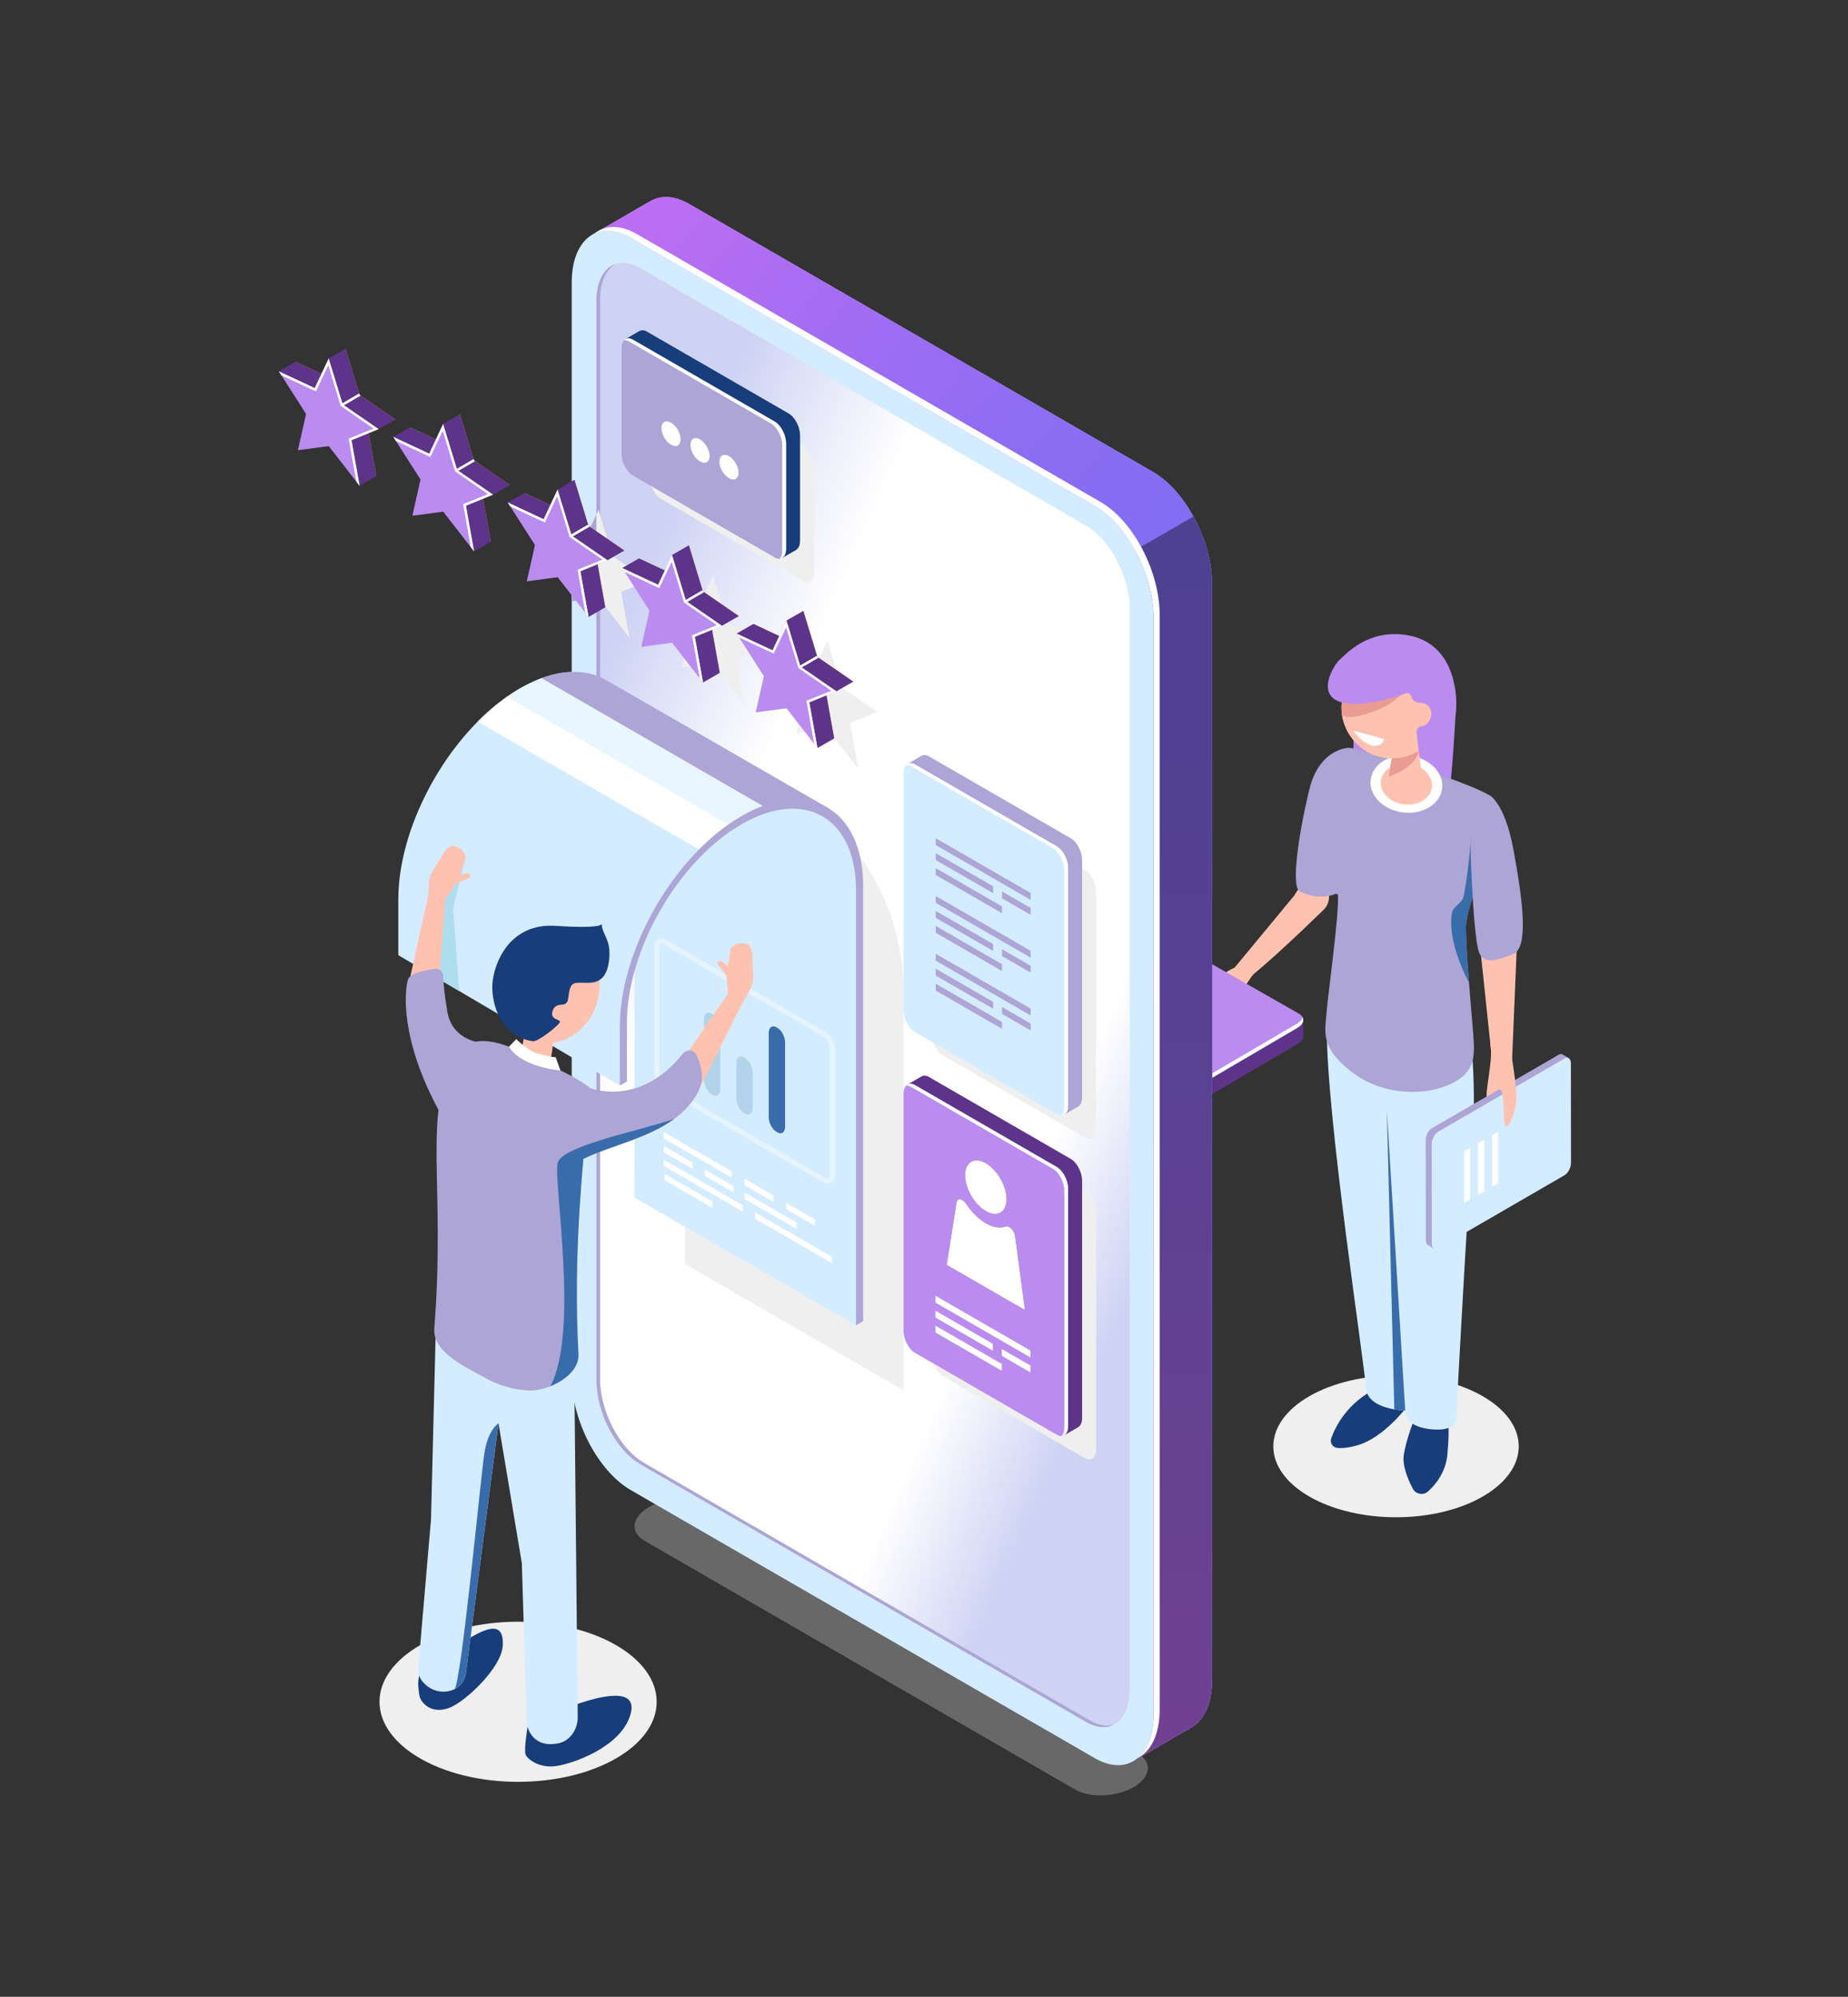 <svg xmlns="http://www.w3.org/2000/svg" width="338" height="365" viewBox="0 0 338 365" fill="none"><rect x="0" y="0" width="338" height="365" fill="#333333" stroke="none"/><path d="M239.463 273.552C248.227 278.612 262.439 278.612 271.205 273.552C279.969 268.491 279.97 260.286 271.205 255.226C262.441 250.165 248.229 250.165 239.464 255.226C230.698 260.286 230.697 268.491 239.463 273.552Z" fill="#EFEFEF"></path><path d="M266.348 128.39C266.348 128.39 265.847 138.718 265.061 145.659C264.275 152.6 247.558 140.327 247.558 140.327V132.424L266.348 128.39Z" fill="#BB8CEF"></path><path d="M257.445 256.892C257.193 257.52 252.863 262.793 248.531 264.111C246.647 264.685 245.381 264.76 244.552 264.66C243.719 264.562 243.205 263.703 243.485 262.912C244.23 260.815 246.367 256.444 251.795 253.753C259.139 250.113 257.445 256.892 257.445 256.892Z" fill="#173D7A"></path><path d="M258.888 258.918C258.888 258.918 257.256 262.747 256.754 265.948C256.447 267.901 257.519 270.437 258.402 272.12C258.95 273.163 260.337 273.397 261.21 272.606C262.626 271.322 264.428 269.09 264.726 265.886C265.228 260.488 264.726 259.545 264.726 259.545L258.888 258.918Z" fill="#173D7A"></path><path d="M269.322 193.669C269.322 193.669 269.887 200.478 269.322 208.011C268.757 215.544 266.734 250.771 266.358 259.246C266.358 259.246 266.547 261.812 261.58 261.247C256.613 260.682 257.013 257.833 257.013 257.833C257.013 257.833 250.038 257.74 249.818 253.628C249.598 249.516 242.674 204.53 242.674 188.355L269.322 193.669Z" fill="#D4ECFF"></path><path d="M240.094 158.459L236.676 163.753L224.929 177.942C224.929 177.942 225.333 179.259 226.795 179.604C227.937 179.873 237.818 170.447 242.085 166.31C243.219 165.212 243.407 163.462 242.535 162.146L240.094 158.459Z" fill="#FFC2B0"></path><path d="M246.761 136.732C246.761 136.732 241.332 136.592 239.442 144.437C237.553 152.283 236.075 162.107 237.718 162.923C242.653 165.374 245.775 162.506 245.775 162.506L246.761 136.732Z" fill="#ADA5D5"></path><path d="M245.136 137.066C246.062 136.679 247.102 136.628 248.066 136.905C252.692 138.233 270.082 143.337 272.948 145.786C276.259 148.616 267.983 164.521 268.101 169.736C268.22 174.95 268.808 181.098 269.269 186.767C269.729 192.436 270.353 195.544 265.716 197.954C261.079 200.364 253.163 200.475 247.237 195.959C241.311 191.444 242.386 188.355 242.632 185.076C242.878 181.798 244.896 167.62 244.722 163.595C244.722 163.595 242.634 162.057 241.087 159.419C239.54 156.781 242.272 151.932 243.406 148.779C244.541 145.627 242.767 142.022 243.117 139.45C243.299 138.127 244.145 137.479 245.136 137.066Z" fill="#ADA5D5"></path><path d="M250.695 142.487C250.328 145.352 252.956 148.048 256.564 148.511C260.173 148.974 263.396 147.026 263.763 144.161C264.129 141.297 261.502 138.6 257.893 138.138C254.285 137.676 251.062 139.623 250.695 142.487Z" fill="white"></path><path d="M252.559 142.726C252.296 144.774 254.175 146.702 256.754 147.032C259.333 147.362 261.636 145.97 261.899 143.923C262.161 141.875 260.283 139.948 257.704 139.617C255.125 139.288 252.821 140.679 252.559 142.726Z" fill="#FFC2B0"></path><path d="M255.122 136.004C255.122 136.004 258.261 133.422 258.878 134.73C259.495 136.038 260.003 141.65 260.003 141.65L253.769 143.324L254.715 137.638C254.715 137.638 253.467 136.58 255.122 136.004Z" fill="#FFC2B0"></path><path d="M254.67 138.615C259.811 138.615 263.978 134.447 263.978 129.307C263.978 124.166 259.811 119.999 254.67 119.999C249.53 119.999 245.362 124.166 245.362 129.307C245.362 134.447 249.53 138.615 254.67 138.615Z" fill="#FFC2B0"></path><path d="M259.313 136.357C259.369 136.65 259.421 136.964 259.472 137.285C258.845 140.524 253.999 141.941 253.999 141.941L254.715 137.638C254.715 137.638 254.127 137.14 254.294 136.641C256.209 136.037 258.623 135.502 259.313 136.357Z" fill="#EA9C92"></path><path d="M254.67 138.615C259.811 138.615 263.978 134.447 263.978 129.307C263.978 124.166 259.811 119.999 254.67 119.999C249.53 119.999 245.362 124.166 245.362 129.307C245.362 134.447 249.53 138.615 254.67 138.615Z" fill="#FFC2B0"></path><path d="M277.606 168.708L276.563 193.617L272.921 193.993L270.551 171.569L277.606 168.708Z" fill="#FFC2B0"></path><path d="M265.638 166.626C265.834 165.758 267.428 165.046 267.672 163.914C268.922 158.111 269.223 149.555 269.223 149.555L270.24 161.243C269.066 164.709 268.057 167.891 268.1 169.735C268.17 172.795 268.403 176.179 268.675 179.597V179.608C268.675 179.608 264.432 171.945 265.638 166.626Z" fill="#396CAA"></path><path d="M272.251 145.275C272.251 145.275 275.163 146.388 276.811 155.332C278.46 164.276 279.692 173.236 276.754 174.391C273.815 175.545 271.36 176.413 270.497 174.021C269.633 171.629 269.098 160.102 268.989 155.956C268.881 151.811 268.722 146.095 272.251 145.275Z" fill="#ADA5D5"></path><path d="M225.799 176.904C225.799 176.904 224.222 177.483 223.083 178.725C222.147 179.744 221.635 180.608 221.227 181.217C220.32 182.57 219.555 185.495 220.107 185.859C220.66 186.223 223.824 180.962 224.334 182.186C224.844 183.409 224.329 184.54 224.983 184.559C225.637 184.578 227.91 179.271 229.698 177.626C231.486 175.981 225.799 176.904 225.799 176.904Z" fill="#FFC2B0"></path><path d="M257.013 257.834C257.013 257.834 256.148 257.821 255.019 257.627L253.653 202.867L257.013 257.834Z" fill="#396CAA"></path><path d="M262.283 228.255L264.22 225.725L284.597 213.927C285.251 213.549 285.779 212.535 285.779 211.664L285.761 194.981L286.932 193.451L285.832 192.813L285.831 192.815C285.619 192.68 285.34 192.682 285.032 192.861L261.939 206.231C261.286 206.609 260.757 207.623 260.758 208.495L260.778 226.663C260.779 227.153 260.946 227.495 261.21 227.632L262.283 228.255Z" fill="#ADA5D5"></path><path d="M276.375 218.688L277.823 217.85L285.77 204.046L285.761 194.981L286.933 193.451L285.832 192.813L285.831 192.815C285.62 192.68 285.34 192.682 285.032 192.861L261.939 206.231C261.594 206.431 261.285 206.808 261.069 207.249L276.375 218.688Z" fill="#ADA5D5"></path><path d="M286.413 194.131L286.933 193.452L285.833 192.814L285.832 192.816C285.62 192.681 285.341 192.683 285.033 192.862L284.626 193.098L286.413 194.131Z" fill="#ADA5D5"></path><path d="M261.729 206.38C261.216 206.8 260.818 207.593 260.764 208.325L263.021 209.628L264.102 207.75L261.729 206.38Z" fill="#ADA5D5"></path><path d="M263.038 206.869L286.131 193.499C286.784 193.12 287.315 193.52 287.316 194.391L287.336 212.56C287.337 213.432 286.808 214.445 286.155 214.824L263.062 228.194C262.409 228.572 261.878 228.172 261.877 227.301L261.857 209.133C261.856 208.261 262.385 207.247 263.038 206.869Z" fill="#D4ECFF"></path><path d="M267.782 219.9L268.882 219.265V209.815L267.782 210.45V219.9Z" fill="white"></path><path d="M270.353 218.416L271.452 217.781V208.331L270.353 208.966V218.416Z" fill="white"></path><path d="M272.922 216.932L274.021 216.297V206.848L272.922 207.483V216.932Z" fill="white"></path><path d="M276.534 193.408C276.534 193.408 277.497 199.222 277.352 201.085C277.207 202.947 276.211 206.018 275.455 205.954C274.698 205.889 275.43 198.466 274.101 199.205C272.772 199.945 272.633 201.213 272.031 200.765C271.429 200.316 273.08 193.971 272.641 191.22C272.199 188.468 276.534 193.408 276.534 193.408Z" fill="#FFC2B0"></path><path d="M251.095 130.119C246.425 131.777 245.516 130.765 245.472 130.711C245.429 130.429 245.395 130.145 245.378 129.855C245.317 128.825 245.434 127.826 245.689 126.881L257.804 125.246C257.802 125.245 255.889 128.415 251.095 130.119Z" fill="#EA9C92"></path><path d="M245.042 120.581C246.142 119.638 250.114 114.974 257.227 116.074C261.674 116.762 265.421 119.795 266.252 126.714C266.812 131.376 265.101 135.967 261.95 139.361C261.779 139.283 261.603 139.21 261.444 139.105C259.663 137.933 259.471 137.288 259.471 137.282L259.078 133.751C259.09 133.249 259.465 132.804 259.965 132.773C260.352 132.749 260.822 132.562 261.268 131.978C262.29 130.642 261.819 128.559 259.774 128.481C258.707 128.44 258.293 127.862 258.142 127.32C258.01 126.848 257.513 126.585 257.052 126.752C254.727 127.594 248.998 129.407 245.311 128.362C240.594 127.027 243.941 121.524 245.042 120.581Z" fill="#BB8CEF"></path><path d="M250.346 134.323L247.499 133.542C247.499 133.542 248.858 135.68 250.843 136.225C252.828 136.77 253.136 135.09 253.136 135.09L250.346 134.323Z" fill="white"></path><path d="M271.692 200.585L274.119 199.195L273.207 200.683L271.981 201.136L271.692 200.585Z" fill="#ADA5D5"></path><path d="M216.17 200.803L190.155 185.998C189.641 185.705 189.396 185.31 189.386 184.895C189.384 184.896 189.373 184.906 189.373 184.906L189.355 182.001C189.355 182.001 190.268 182.757 190.806 183.2L207.096 173.66C208.421 172.884 210.432 172.788 211.589 173.446L236.454 187.598L238.365 186.478L238.386 189.41L238.375 189.4C238.367 189.903 238.009 190.431 237.296 190.849L220.663 200.59C219.337 201.365 217.326 201.461 216.17 200.803Z" fill="#5D348A"></path><path d="M237.583 185.296L211.568 170.491C210.411 169.833 208.4 169.929 207.075 170.705L190.442 180.446C189.117 181.222 188.979 182.384 190.135 183.043L216.15 197.849C217.306 198.507 219.317 198.411 220.643 197.635L237.276 187.893C238.601 187.117 238.738 185.954 237.583 185.296Z" fill="#BB8CEF"></path><path d="M216.149 197.848L190.134 183.042C189.477 182.668 189.252 182.13 189.412 181.594C189.533 181.846 189.745 182.08 190.079 182.27L216.094 197.075C217.25 197.733 219.262 197.637 220.587 196.861L237.22 187.121C237.792 186.786 238.128 186.379 238.249 185.972C238.548 186.595 238.219 187.341 237.275 187.893L220.642 197.635C219.317 198.41 217.305 198.506 216.149 197.848Z" fill="white"></path><path d="M210.24 181.369C211.202 180.805 211.196 179.901 210.228 179.349C209.258 178.798 207.692 178.807 206.73 179.371C205.768 179.935 205.773 180.839 206.742 181.391C207.712 181.943 209.278 181.933 210.24 181.369Z" fill="white"></path><path d="M215.557 184.396C216.519 183.832 216.515 182.927 215.545 182.376C214.575 181.824 213.009 181.834 212.047 182.398C211.085 182.962 211.09 183.866 212.06 184.418C213.029 184.969 214.595 184.96 215.557 184.396Z" fill="white"></path><path d="M220.875 187.422C221.837 186.858 221.833 185.954 220.863 185.402C219.893 184.851 218.327 184.86 217.365 185.424C216.403 185.988 216.409 186.892 217.378 187.444C218.347 187.996 219.913 187.985 220.875 187.422Z" fill="white"></path><path opacity="0.34" d="M196.653 327.128L117.909 281.665C115.171 280.085 115.514 277.324 118.675 275.499C121.837 273.675 126.619 273.477 129.356 275.057L208.101 320.52C210.838 322.1 210.495 324.861 207.334 326.686C204.172 328.51 199.39 328.709 196.653 327.128Z" fill="#CFCFCF"></path><path d="M210.911 86.28L126.065 37.285C123.277 35.675 120.745 35.636 118.83 36.843L118.826 36.824L108.181 42.99L115.32 44.322C115.297 44.688 115.276 45.055 115.276 45.441V245.56C115.276 253.504 120.107 262.734 126.066 266.175L209.72 314.481C208.958 316.872 207.337 321.897 207.337 321.897L217.748 315.86L217.745 315.859C220.159 314.614 221.7 311.498 221.7 307.013V106.895C221.7 98.95 216.87 89.721 210.911 86.28Z" fill="#ADA5D5"></path><path d="M210.911 86.28L126.065 37.285C123.277 35.675 120.745 35.636 118.83 36.843L118.826 36.824L108.181 42.99L115.32 44.322C115.297 44.688 115.276 45.055 115.276 45.441V245.56C115.276 253.504 120.107 262.734 126.066 266.175L209.72 314.481C208.958 316.872 207.337 321.897 207.337 321.897L217.748 315.86L217.745 315.859C220.159 314.614 221.7 311.498 221.7 307.013V106.895C221.7 98.95 216.87 89.721 210.911 86.28Z" fill="url(#paint0_linear_3919_37237)"></path><path d="M115.276 245.559C115.276 253.504 120.107 262.734 126.066 266.174L209.72 314.481C208.958 316.872 207.337 321.897 207.337 321.897L217.748 315.859L217.745 315.858C220.159 314.614 221.7 311.498 221.7 307.013V106.895C221.7 102.75 220.378 98.263 218.275 94.423L115.276 153.889V245.559Z" fill="url(#paint1_linear_3919_37237)"></path><path d="M115.276 245.559C115.276 253.504 120.107 262.734 126.066 266.174L209.72 314.481C208.958 316.872 207.337 321.897 207.337 321.897L217.748 315.859L217.745 315.858C220.159 314.614 221.7 311.498 221.7 307.013V106.895C221.7 102.75 220.378 98.263 218.275 94.423L115.276 153.889V245.559Z" fill="black" fill-opacity="0.4"></path><path d="M200.208 321.369L115.362 272.374C109.404 268.934 104.572 259.704 104.572 251.759V51.642C104.572 43.697 109.403 40.045 115.362 43.486L200.208 92.481C206.166 95.921 210.997 105.151 210.997 113.096V313.214C210.996 321.158 206.166 324.81 200.208 321.369Z" fill="#D4ECFF"></path><path d="M201.314 91.77L116.468 42.775C113.395 41.001 110.629 41.125 108.664 42.74C110.505 41.854 112.829 42.023 115.363 43.486L200.209 92.481C206.167 95.921 210.998 105.15 210.998 113.095V313.213C210.998 317.06 209.859 319.889 208.013 321.405C210.502 320.207 212.104 317.07 212.104 312.502V112.385C212.103 104.44 207.273 95.211 201.314 91.77Z" fill="white"></path><path d="M118.601 106.165L112.035 101.646L109.469 93.23L106.903 98.683L104.563 97.591V102.226L105.317 103.402L104.563 106.745V109.932L109.469 109.282L115.113 116.548L113.62 108.196L118.601 106.165Z" fill="#ADA5D5"></path><path d="M198.627 314.744L117.101 267.665C112.672 265.107 109.081 258.247 109.081 252.342V55.068C109.081 49.163 112.672 46.448 117.101 49.005L198.627 96.085C203.057 98.642 206.647 105.501 206.647 111.407V308.682C206.647 314.587 203.057 317.301 198.627 314.744Z" fill="url(#paint2_linear_3919_37237)"></path><path d="M199.299 314.468L117.773 267.389C113.344 264.831 109.754 257.972 109.754 252.067V54.791C109.754 51.477 110.885 49.169 112.66 48.233C110.504 48.905 109.082 51.353 109.082 55.068V252.343C109.082 258.248 112.673 265.108 117.102 267.665L198.628 314.745C200.572 315.867 202.353 315.973 203.741 315.241C202.469 315.637 200.942 315.417 199.299 314.468Z" fill="#ADA5D5"></path><path d="M165.278 254.156L125.259 231.05V133.77L144.114 144.656C157.209 152.217 165.277 166.19 165.277 181.311V254.156H165.278Z" fill="#EFEFEF"></path><path d="M110.95 124.358L110.956 124.366C106.917 121.961 101.305 122.257 95.106 125.836C82.835 132.921 72.853 150.21 72.853 164.379V174.604V174.605L73.275 174.853L113.367 198.438L113.975 186.203L114.475 181.451L116.601 174.074L116.845 172.945L121.403 163.758L124.994 159.273L127.905 155.803L134.997 150.218L135.621 149.755L139.108 148.254L143.797 147.035H147.455L151.545 147.752L110.95 124.358Z" fill="#D4ECFF"></path><path d="M116.06 218.92L117.359 218.17V171.588C116.684 172.507 116.369 173.687 116.06 174.885V218.92Z" fill="#D4ECFF"></path><path d="M156.573 242.262L116.06 218.92L116.478 174.823L118.025 170.368L122.715 162.303L128.263 155.723L133.264 151.722L138.673 148.439L148.484 147.315L153.674 150.253L156.573 154.692L157.487 161.506L157.175 235.218L156.573 242.262Z" fill="#D4ECFF"></path><path d="M110.956 124.367C107.577 122.355 103.095 122.243 98.091 124.353L139.369 148.185L143.797 147.034H147.455L151.545 147.751L110.951 124.36L110.956 124.367Z" fill="#ADA5D5"></path><path d="M99.063 123.968C97.778 124.442 96.457 125.057 95.107 125.836C94.203 126.358 93.314 126.941 92.439 127.568L133.587 151.325L134.996 150.215L135.619 149.752L139.106 148.251L140.498 147.889L99.063 123.968Z" fill="#E9F6FF"></path><path d="M128.252 155.527L133.85 151.119L92.714 127.369C90.851 128.675 89.057 130.208 87.36 131.918L128.252 155.527Z" fill="white"></path><path d="M157.872 241.511L156.573 242.262V162.775C156.573 149.435 147.173 144.008 135.619 150.679C124.065 157.35 114.666 173.63 114.666 186.97V197.687L113.366 198.437V187.72C113.366 173.552 123.349 156.262 135.619 149.177C147.889 142.093 157.872 147.856 157.872 162.025V241.511Z" fill="#ADA5D5"></path><path d="M85.142 156.778L82.861 166.101L84.002 181.162L81.111 179.461L77.411 171.275L80.649 160.927L85.142 156.778Z" fill="#AEDEED"></path><path opacity="0.4" d="M151.427 216.437C151.182 216.437 150.924 216.363 150.668 216.216L121.206 199.206C120.339 198.705 119.659 197.424 119.659 196.291V173.111C119.659 172.43 119.91 171.894 120.349 171.64C120.74 171.415 121.213 171.439 121.68 171.709L151.142 188.719C152.01 189.22 152.69 190.501 152.69 191.634V214.813C152.69 215.495 152.439 216.031 152 216.285C151.824 216.386 151.63 216.437 151.427 216.437ZM151.143 215.394C151.219 215.438 151.408 215.532 151.527 215.463C151.627 215.405 151.743 215.201 151.743 214.813V191.633C151.743 190.834 151.251 189.875 150.669 189.538L121.207 172.528C121.132 172.486 120.944 172.39 120.824 172.46C120.725 172.518 120.608 172.722 120.608 173.11V196.29C120.608 197.089 121.1 198.049 121.682 198.385L151.143 215.395V215.394Z" fill="white"></path><path d="M130.353 200.15L130.145 200.031C129.378 199.587 128.755 198.398 128.755 197.374V186.327C128.755 185.304 129.378 184.833 130.145 185.276L130.353 185.396C131.121 185.839 131.743 187.029 131.743 188.053V199.099C131.744 200.123 131.122 200.593 130.353 200.15Z" fill="#B2D3EA"></path><path d="M136.279 203.571L136.071 203.451C135.303 203.008 134.681 201.818 134.681 200.795V194.329C134.681 193.306 135.303 192.834 136.071 193.278L136.279 193.397C137.047 193.841 137.669 195.031 137.669 196.054V202.52C137.669 203.543 137.047 204.014 136.279 203.571Z" fill="#B2D3EA"></path><path d="M142.204 206.992L141.996 206.872C141.228 206.429 140.605 205.239 140.605 204.215V188.826C140.605 187.802 141.228 187.331 141.996 187.775L142.204 187.894C142.971 188.338 143.594 189.527 143.594 190.551V205.941C143.594 206.964 142.971 207.435 142.204 206.992Z" fill="#396CAA"></path><path d="M94.759 325.709C108.758 325.709 120.107 319.157 120.107 311.075C120.107 302.993 108.758 296.441 94.759 296.441C80.76 296.441 69.411 302.993 69.411 311.075C69.411 319.157 80.76 325.709 94.759 325.709Z" fill="#EFEFEF"></path><path d="M79.228 303.319C77.462 304.074 76.351 306.043 76.498 308.157C76.567 309.155 76.688 310.086 76.896 310.523C77.459 311.702 79.3 313.321 82.24 312.16C85.179 310.999 91.707 304.865 91.951 300.85C92.404 293.391 83.877 301.333 79.228 303.319Z" fill="#173D7A"></path><path d="M96.496 315.654C96.496 315.654 95.791 319.954 96.134 320.742C96.476 321.53 98.523 323.212 101.545 322.848C104.566 322.484 113.262 319.486 115.199 313.755C118.2 304.872 98.415 314.423 98.415 314.423L96.496 315.654Z" fill="#173D7A"></path><path d="M104.994 246.916L105.667 314.04C105.596 316.374 104.067 318.346 102.01 318.693C101.756 318.735 101.484 318.771 101.193 318.796C99.11 318.978 97.897 318.085 97.205 317.147C96.645 316.387 96.349 315.423 96.307 314.437L95.45 285.783L91.173 260.163L85.254 305.507C85.159 306.734 84.572 307.867 83.628 308.493C82.976 308.925 82.09 309.26 80.929 309.225C79.235 309.173 78.059 308.267 77.342 307.458C76.773 306.816 76.473 305.935 76.485 305.03L78.831 277.748L79.704 242.949L104.994 246.916Z" fill="#D4ECFF"></path><path d="M96.302 186.832L95.24 192.948C95.24 192.948 95.201 195.036 97.53 195.614C99.86 196.192 100.581 194.688 100.581 194.688L101.635 187.8L96.302 186.832Z" fill="#FFC2B0"></path><path d="M109.142 183.482C107.488 188.722 102.369 191.763 97.709 190.275C93.048 188.786 90.611 183.332 92.265 178.093C93.919 172.853 99.038 169.811 103.698 171.3C108.359 172.787 110.796 178.242 109.142 183.482Z" fill="#FFC2B0"></path><path d="M96.579 193.06C96.418 192.995 86.692 186.733 83.098 193.286C77.238 203.97 81.524 216.22 79.433 242.818C79.083 247.269 85.422 249.981 88.419 251.693C91.086 253.216 94.071 254.15 97.142 254.175C100.181 254.199 106.008 251.497 105.796 247.524C104.823 229.252 106.438 213.852 107.93 198.908C107.93 198.908 106.066 196.901 96.579 193.06Z" fill="#ADA5D5"></path><path d="M91.172 260.162L85.254 305.506C85.159 306.733 84.571 307.866 83.627 308.492C83.473 308.594 83.303 308.69 83.122 308.777C84.35 307.856 87.938 269.796 88.602 265.562C89.266 261.326 91.172 260.162 91.172 260.162Z" fill="#396CAA"></path><path d="M128.11 198.596L136.251 182.436L133.698 180.823L125.259 193.132L128.11 198.596Z" fill="#FFC2B0"></path><path d="M74.409 181.437L78.369 163.418L81.524 163.453L80.339 178.396L74.409 181.437Z" fill="#FFC2B0"></path><path d="M107.931 198.908C107.931 198.908 117.038 202.499 124.862 192.63C125.551 191.761 126.967 191.858 127.375 192.795C128.079 194.412 128.961 196.857 127.891 199.15C123.163 209.299 107.028 208.946 103.141 214.635C99.253 220.325 107.931 198.908 107.931 198.908Z" fill="#ADA5D5"></path><path d="M90.412 190.815C90.412 190.815 82.893 191.393 81.811 184.885C81.254 181.534 81.087 179.533 81.055 178.38C81.034 177.599 80.355 177.007 79.581 177.104C77.78 177.328 74.992 177.865 74.614 179.072C74.049 180.874 72.987 189.712 80.414 203.271C85.279 212.153 90.412 190.815 90.412 190.815Z" fill="#ADA5D5"></path><path d="M78.353 163.463L78.425 161.408C78.45 160.683 78.662 159.976 79.039 159.357L81.121 155.936L81.664 155.252C82.166 154.62 83.062 154.467 83.746 154.897L84.225 155.198C84.835 155.582 85.187 156.27 85.14 156.989L84.063 159.914L85.425 159.649C85.69 159.598 85.946 159.773 85.993 160.039C86.034 160.264 85.911 160.487 85.698 160.572L83.474 161.47L81.453 164.33L78.353 163.463Z" fill="#FFC2B0"></path><path d="M136.312 182.538L137.265 180.716C137.601 180.074 137.766 179.354 137.744 178.629L137.625 174.626L137.49 173.763C137.366 172.966 136.663 172.389 135.856 172.425L135.291 172.451C134.571 172.483 133.925 172.907 133.61 173.556L133.102 176.63L132.048 175.728C131.844 175.552 131.535 175.578 131.362 175.786C131.215 175.962 131.212 176.216 131.355 176.396L132.845 178.276L133.23 182.192L136.312 182.538Z" fill="#FFC2B0"></path><path d="M101.992 212.601C101.201 216.209 105.968 243.433 100.667 253.388C103.318 252.314 105.939 250.213 105.796 247.526C105.1 234.459 105.73 222.864 106.69 211.851C111.223 209.554 118.308 208.185 123.318 204.515C117.946 206.495 102.698 209.379 101.992 212.601Z" fill="#396CAA"></path><path d="M93.082 191.333L94.432 189.946C94.432 189.946 96.654 192.216 98.438 192.609C98.438 192.609 100.585 193.218 101.635 193.27L102.504 195.667C102.504 195.667 95.431 195.16 93.082 191.333Z" fill="white"></path><path d="M102.8 183.644C103.172 183.638 103.518 183.468 103.73 183.162C104.1 182.627 103.866 180.171 105.003 179.765C106.782 179.131 111 181.355 111.451 174.94C111.685 171.606 110.062 170.72 110.07 168.894C110.07 168.894 110.21 169.809 101.631 169.24C93.052 168.669 90.262 176.288 90.058 179.916C89.856 183.545 91.612 189.512 97.475 190.331C98.448 190.466 102.531 187.183 102.425 186.752C102.32 186.322 100.779 186.346 101.001 185.093C101.188 184.047 101.824 183.662 102.8 183.644Z" fill="#173D7A"></path><path d="M146.811 106.161L120.888 91.195C119.736 90.529 118.802 88.745 118.802 87.21V67.934C118.802 66.399 119.735 65.692 120.888 66.358L146.811 81.325C147.963 81.99 148.897 83.774 148.897 85.309V104.585C148.896 106.121 147.963 106.827 146.811 106.161Z" fill="#EFEFEF"></path><path d="M144.245 75.582L118.322 60.616C117.809 60.319 117.346 60.309 116.982 60.508C116.982 60.506 116.983 60.49 116.983 60.49L114.469 61.944C114.469 61.944 115.582 62.349 116.236 62.589V81.467C116.236 83.002 117.169 84.787 118.321 85.451L143.098 99.757V101.972L145.638 100.509L145.625 100.505C146.054 100.243 146.329 99.668 146.329 98.842V79.568C146.331 78.032 145.397 76.248 144.245 75.582Z" fill="#173D7A"></path><path d="M141.685 101.896L115.762 86.929C114.61 86.264 113.676 84.48 113.676 82.945V63.669C113.676 62.133 114.609 61.427 115.762 62.093L141.685 77.059C142.837 77.725 143.771 79.508 143.771 81.044V100.32C143.771 101.855 142.837 102.561 141.685 101.896Z" fill="#ADA5D5"></path><path d="M141.685 77.058L115.762 62.092C115.107 61.713 114.529 61.791 114.147 62.2C114.426 62.177 114.736 62.242 115.068 62.434L140.991 77.4C142.143 78.066 143.076 79.85 143.076 81.385V100.66C143.076 101.323 142.895 101.818 142.605 102.129C143.293 102.072 143.771 101.411 143.771 100.318V81.044C143.771 79.507 142.836 77.724 141.685 77.058Z" fill="white"></path><path d="M124.48 80.286C124.48 81.402 123.697 81.854 122.731 81.296C121.765 80.739 120.982 79.382 120.982 78.266C120.982 77.151 121.765 76.699 122.731 77.257C123.697 77.815 124.48 79.172 124.48 80.286Z" fill="white"></path><path d="M129.779 83.346C129.779 84.462 128.996 84.914 128.03 84.356C127.064 83.798 126.281 82.442 126.281 81.326C126.281 80.211 127.064 79.759 128.03 80.317C128.996 80.874 129.779 82.231 129.779 83.346Z" fill="white"></path><path d="M135.078 86.405C135.078 87.521 134.295 87.973 133.329 87.415C132.363 86.857 131.58 85.501 131.58 84.385C131.58 83.27 132.363 82.817 133.329 83.376C134.294 83.934 135.078 85.29 135.078 86.405Z" fill="white"></path><path d="M198.397 207.909L172.474 192.943C171.322 192.277 170.389 190.493 170.389 188.958V145.578C170.389 144.043 171.322 143.336 172.474 144.001L198.397 158.968C199.549 159.633 200.482 161.417 200.482 162.952V206.332C200.482 207.869 199.549 208.575 198.397 207.909Z" fill="#EFEFEF"></path><path d="M195.832 153.227L169.909 138.26C169.396 137.963 168.932 137.953 168.568 138.153C168.568 138.151 168.57 138.136 168.57 138.136L166.056 139.589C166.056 139.589 167.169 139.994 167.822 140.234V183.217C167.822 184.752 168.756 186.537 169.909 187.202L194.686 201.507V203.722L197.226 202.259L197.213 202.255C197.642 201.993 197.917 201.419 197.917 200.592V157.212C197.917 155.676 196.983 153.892 195.832 153.227Z" fill="#ADA5D5"></path><path d="M193.271 203.644L167.348 188.677C166.196 188.012 165.263 186.228 165.263 184.693V141.313C165.263 139.777 166.196 139.071 167.348 139.736L193.271 154.702C194.423 155.368 195.357 157.152 195.357 158.687V202.067C195.357 203.603 194.423 204.31 193.271 203.644Z" fill="#D4ECFF"></path><path d="M193.271 154.702L167.348 139.736C166.693 139.357 166.115 139.435 165.733 139.844C166.012 139.821 166.322 139.886 166.654 140.078L192.577 155.044C193.728 155.71 194.662 157.494 194.662 159.029V202.409C194.662 203.072 194.481 203.567 194.191 203.878C194.879 203.821 195.357 203.16 195.357 202.067V158.687C195.357 157.152 194.422 155.368 193.271 154.702Z" fill="white"></path><path d="M198.397 266.519L172.474 251.553C171.322 250.887 170.389 249.103 170.389 247.568V204.188C170.389 202.653 171.322 201.946 172.474 202.612L198.397 217.578C199.549 218.243 200.482 220.027 200.482 221.562V264.942C200.482 266.479 199.549 267.184 198.397 266.519Z" fill="#EFEFEF"></path><path d="M195.832 211.836L169.909 196.869C169.396 196.572 168.932 196.562 168.568 196.761C168.568 196.759 168.57 196.744 168.57 196.744L166.056 198.197C166.056 198.197 167.169 198.602 167.822 198.842V241.825C167.822 243.36 168.756 245.145 169.909 245.81L194.686 260.115V262.33L197.226 260.867L197.213 260.863C197.642 260.601 197.917 260.027 197.917 259.2V215.82C197.917 214.285 196.983 212.501 195.832 211.836Z" fill="#5D348A"></path><path d="M193.271 262.254L167.348 247.287C166.196 246.622 165.263 244.838 165.263 243.303V199.923C165.263 198.387 166.196 197.681 167.348 198.346L193.271 213.313C194.423 213.979 195.357 215.762 195.357 217.298V260.678C195.357 262.213 194.423 262.919 193.271 262.254Z" fill="#BB8CEF"></path><path d="M193.271 213.311L167.348 198.345C166.693 197.966 166.115 198.044 165.733 198.453C166.012 198.43 166.322 198.495 166.654 198.687L192.577 213.654C193.728 214.319 194.662 216.103 194.662 217.638V261.018C194.662 261.681 194.481 262.177 194.191 262.487C194.879 262.431 195.357 261.769 195.357 260.676V217.296C195.357 215.761 194.422 213.977 193.271 213.311Z" fill="white"></path><path d="M184.09 219.191C184.09 221.602 182.397 222.579 180.308 221.374C178.219 220.168 176.526 217.235 176.526 214.824C176.526 212.413 178.219 211.435 180.308 212.641C182.397 213.847 184.09 216.779 184.09 219.191Z" fill="#5D348A"></path><path d="M185.668 226.008C185.663 225.971 185.658 225.933 185.652 225.896C185.491 224.88 184.529 223.988 183.895 224.214C182.915 224.563 181.668 224.393 180.31 223.609C178.951 222.824 177.705 221.556 176.725 220.075C176.091 219.117 175.13 218.898 174.968 219.728C174.962 219.759 174.956 219.79 174.952 219.821L173.158 231.212L187.462 239.47L185.668 226.008Z" fill="#5D348A"></path><path d="M184.09 219.191C184.09 221.602 182.397 222.579 180.308 221.374C178.219 220.168 176.526 217.235 176.526 214.824C176.526 212.413 178.219 211.435 180.308 212.641C182.397 213.847 184.09 216.779 184.09 219.191Z" fill="white"></path><path d="M185.668 226.008C185.663 225.971 185.658 225.933 185.652 225.896C185.491 224.88 184.529 223.988 183.895 224.214C182.915 224.563 181.668 224.393 180.31 223.609C178.951 222.824 177.705 221.556 176.725 220.075C176.091 219.117 175.13 218.898 174.968 219.728C174.962 219.759 174.956 219.79 174.952 219.821L173.158 231.212L187.462 239.47L185.668 226.008Z" fill="white"></path><path d="M188.474 248.137L171.107 238.111V236.859L188.474 246.885V248.137Z" fill="white"></path><path d="M183.231 250.579L171.107 243.58V242.328L183.231 249.327V250.579Z" fill="white"></path><path d="M181.595 246.901L171.107 240.846V239.594L181.595 245.648V246.901Z" fill="white"></path><path d="M188.474 250.872L183.23 247.845V246.593L188.474 249.62V250.872Z" fill="white"></path><path d="M188.515 164.499L171.148 154.473V153.221L188.515 163.247V164.499Z" fill="#ADA5D5"></path><path d="M183.272 166.94L171.148 159.941V158.69L183.272 165.689V166.94Z" fill="#ADA5D5"></path><path d="M181.637 163.261L171.148 157.206V155.955L181.637 162.01V163.261Z" fill="#ADA5D5"></path><path d="M188.515 167.234L183.271 164.206V162.954L188.515 165.982V167.234Z" fill="#ADA5D5"></path><path d="M188.515 175.061L171.148 165.035V163.782L188.515 173.809V175.061Z" fill="#ADA5D5"></path><path d="M183.272 177.502L171.148 170.503V169.252L183.272 176.251V177.502Z" fill="#ADA5D5"></path><path d="M181.637 173.824L171.148 167.769V166.517L181.637 172.572V173.824Z" fill="#ADA5D5"></path><path d="M188.515 177.796L183.271 174.768V173.516L188.515 176.544V177.796Z" fill="#ADA5D5"></path><path d="M188.515 185.623L171.148 175.597V174.345L188.515 184.371V185.623Z" fill="#ADA5D5"></path><path d="M183.272 188.064L171.148 181.065V179.814L183.272 186.813V188.064Z" fill="#ADA5D5"></path><path d="M181.637 184.386L171.148 178.331V177.079L181.637 183.134V184.386Z" fill="#ADA5D5"></path><path d="M188.515 188.358L183.271 185.33V184.078L188.515 187.106V188.358Z" fill="#ADA5D5"></path><path d="M133.789 215.249L121.401 208.097V206.941L133.789 214.092V215.249Z" fill="white"></path><path d="M141.467 219.682L136.176 216.628V215.471L141.467 218.525V219.682Z" fill="white"></path><path d="M134.216 218.014L128.925 214.959V213.802L134.216 216.857V218.014Z" fill="white"></path><path d="M145.673 224.629L136.176 219.145V217.989L145.673 223.472V224.629Z" fill="white"></path><path d="M152.173 230.9L138.127 222.79V221.633L152.173 229.743V230.9Z" fill="white"></path><path d="M149.034 224.051L143.743 220.996V219.84L149.034 222.895V224.051Z" fill="white"></path><path d="M126.691 213.669L121.401 210.615V209.458L126.691 212.513V213.669Z" fill="white"></path><path d="M135.859 221.48L121.375 213.118V211.961L135.859 220.323V221.48Z" fill="white"></path><path d="M130.282 220.778L121.544 215.733V214.576L130.282 219.622V220.778Z" fill="white"></path><path d="M130.401 105.212L132.967 113.628L139.535 118.147L134.553 120.178L136.046 128.53L130.401 121.263L124.757 122.012L126.25 115.384L121.268 107.601L127.835 110.665L130.401 105.212Z" fill="#EFEFEF"></path><path d="M151.334 117.194L153.9 125.609L160.467 130.129L155.485 132.16L156.978 140.512L151.334 133.245L145.689 133.994L147.182 127.367L142.201 119.583L148.768 122.646L151.334 117.194Z" fill="#EFEFEF"></path><path d="M118.601 106.165L112.035 101.646L109.469 93.23L109.081 94.052V109.333L109.469 109.282L115.113 116.548L113.62 108.196L118.601 106.165Z" fill="#EFEFEF"></path><path d="M63.198 63.736L65.763 72.151L72.331 76.67L67.349 78.702L68.843 87.053L63.198 79.787L57.553 80.536L59.046 73.908L54.065 66.124L60.632 69.188L63.198 63.736Z" fill="#E8A200"></path><path d="M51 67.884L54.064 66.124L58.798 68.333C58.798 68.333 58.782 71.516 58.798 71.592C58.814 71.668 56.847 71.762 56.715 71.762C56.582 71.761 51 67.884 51 67.884Z" fill="#5D348A"></path><path d="M68.843 87.053L65.778 88.812L64.285 80.46C64.285 80.46 65.77 78.892 65.764 78.892C65.757 78.892 67.435 79.175 67.435 79.175L68.843 87.053Z" fill="#5D348A"></path><path d="M60.133 65.495L62.699 73.91L69.266 78.429L64.284 80.461L65.778 88.813L60.133 81.547L54.488 82.295L55.982 75.667L51 67.883L57.568 70.948L60.133 65.495Z" fill="#BB8CEF"></path><path d="M65.778 88.813L64.285 80.461L69.267 78.429L62.699 73.91L60.134 65.495L57.568 70.948L51 67.884L51.458 68.599L57.786 71.551L60.043 66.755L62.31 74.194L68.316 78.328L63.772 80.179L65.178 88.043L65.778 88.813Z" fill="white"></path><path d="M60.133 65.495L63.198 63.736L65.763 72.151L62.699 73.91L60.133 65.495Z" fill="#5D348A"></path><path d="M72.33 76.67L69.266 78.43L62.698 73.91L65.763 72.151L72.33 76.67Z" fill="#5D348A"></path><path d="M62.852 74.121L62.385 73.852L65.695 71.926L65.763 72.151L65.981 72.301L62.852 74.121Z" fill="white"></path><path d="M84.131 75.718L86.697 84.133L93.263 88.652L88.281 90.684L89.775 99.036L84.131 91.77L78.486 92.518L79.979 85.89L74.997 78.106L81.565 81.171L84.131 75.718Z" fill="#E8A200"></path><path d="M71.933 79.866L74.997 78.106L79.731 80.315C79.731 80.315 79.715 83.498 79.731 83.574C79.747 83.65 77.78 83.744 77.647 83.744C77.515 83.743 71.933 79.866 71.933 79.866Z" fill="#5D348A"></path><path d="M89.775 99.036L86.711 100.795L85.218 92.443C85.218 92.443 86.703 90.875 86.696 90.875C86.69 90.875 88.367 91.158 88.367 91.158L89.775 99.036Z" fill="#5D348A"></path><path d="M81.066 77.477L83.631 85.892L90.199 90.412L85.217 92.443L86.711 100.795L81.066 93.529L75.421 94.277L76.915 87.65L71.933 79.866L78.5 82.93L81.066 77.477Z" fill="#BB8CEF"></path><path d="M86.711 100.795L85.218 92.443L90.2 90.412L83.632 85.892L81.066 77.477L78.5 82.93L71.933 79.867L72.39 80.581L78.718 83.533L80.975 78.737L83.243 86.177L89.248 90.309L84.704 92.16L86.111 100.024L86.711 100.795Z" fill="white"></path><path d="M81.065 77.477L84.13 75.718L86.696 84.133L83.63 85.892L81.065 77.477Z" fill="#5D348A"></path><path d="M93.263 88.652L90.199 90.411L83.631 85.892L86.696 84.133L93.263 88.652Z" fill="#5D348A"></path><path d="M83.785 86.104L83.317 85.835L86.627 83.908L86.697 84.133L86.914 84.283L83.785 86.104Z" fill="white"></path><path d="M105.063 87.7L107.629 96.115L114.196 100.635L109.215 102.665L110.708 111.018L105.063 103.752L99.419 104.5L100.912 97.872L95.93 90.088L102.497 93.153L105.063 87.7Z" fill="#E8A200"></path><path d="M92.865 91.847L95.93 90.088L100.663 92.297C100.663 92.297 100.647 95.48 100.663 95.555C100.679 95.631 98.713 95.726 98.58 95.726C98.447 95.726 92.865 91.847 92.865 91.847Z" fill="#5D348A"></path><path d="M110.708 111.018L107.643 112.777L106.15 104.425C106.15 104.425 107.636 102.857 107.629 102.857C107.622 102.857 109.3 103.14 109.3 103.14L110.708 111.018Z" fill="#5D348A"></path><path d="M101.999 89.459L104.564 97.874L111.131 102.394L106.15 104.425L107.643 112.777L101.999 105.511L96.354 106.259L97.847 99.631L92.865 91.847L99.433 94.912L101.999 89.459Z" fill="#BB8CEF"></path><path d="M107.643 112.777L106.15 104.425L111.132 102.393L104.565 97.874L101.999 89.459L99.433 94.912L92.865 91.847L93.323 92.562L99.652 95.514L101.909 90.718L104.176 98.157L110.182 102.29L105.638 104.141L107.044 112.005L107.643 112.777Z" fill="white"></path><path d="M101.998 89.459L105.062 87.7L107.628 96.115L104.563 97.874L101.998 89.459Z" fill="#5D348A"></path><path d="M114.196 100.635L111.131 102.394L104.563 97.874L107.629 96.115L114.196 100.635Z" fill="#5D348A"></path><path d="M104.717 98.085L104.25 97.816L107.56 95.89L107.629 96.115L107.847 96.264L104.717 98.085Z" fill="white"></path><path d="M125.996 99.682L128.562 108.097L135.129 112.617L130.148 114.647L131.64 123L125.996 115.734L120.351 116.482L121.844 109.854L116.862 102.071L123.43 105.135L125.996 99.682Z" fill="#E8A200"></path><path d="M113.798 103.831L116.862 102.071L121.596 104.28C121.596 104.28 121.58 107.463 121.596 107.539C121.612 107.614 119.645 107.709 119.513 107.709C119.38 107.707 113.798 103.831 113.798 103.831Z" fill="#5D348A"></path><path d="M131.64 123L128.576 124.759L127.083 116.407C127.083 116.407 128.568 114.839 128.562 114.839C128.555 114.839 130.233 115.122 130.233 115.122L131.64 123Z" fill="#5D348A"></path><path d="M122.931 101.441L125.497 109.856L132.064 114.376L127.083 116.407L128.576 124.759L122.931 117.493L117.287 118.242L118.78 111.613L113.798 103.83L120.366 106.894L122.931 101.441Z" fill="#BB8CEF"></path><path d="M128.576 124.759L127.083 116.407L132.065 114.375L125.497 109.856L122.931 101.441L120.366 106.894L113.798 103.83L114.256 104.545L120.584 107.497L122.84 102.701L125.108 110.14L131.113 114.274L126.569 116.125L127.976 123.989L128.576 124.759Z" fill="white"></path><path d="M122.931 101.441L125.995 99.682L128.561 108.097L125.497 109.856L122.931 101.441Z" fill="#5D348A"></path><path d="M135.128 112.617L132.064 114.376L125.497 109.856L128.562 108.097L135.128 112.617Z" fill="#5D348A"></path><path d="M125.65 110.069L125.183 109.798L128.494 107.872L128.562 108.097L128.78 108.247L125.65 110.069Z" fill="white"></path><path d="M146.929 111.663L149.494 120.079L156.062 124.599L151.08 126.629L152.573 134.982L146.929 127.715L141.284 128.464L142.777 121.836L137.796 114.053L144.363 117.116L146.929 111.663Z" fill="#E8A200"></path><path d="M134.73 115.812L137.795 114.053L142.529 116.261C142.529 116.261 142.512 119.444 142.529 119.52C142.545 119.596 140.578 119.691 140.445 119.691C140.313 119.689 134.73 115.812 134.73 115.812Z" fill="#5D348A"></path><path d="M152.572 134.982L149.508 136.741L148.015 128.388C148.015 128.388 149.5 126.821 149.493 126.821C149.487 126.821 151.163 127.104 151.163 127.104L152.572 134.982Z" fill="#5D348A"></path><path d="M143.864 113.423L146.43 121.839L152.997 126.358L148.016 128.388L149.509 136.741L143.864 129.475L138.22 130.223L139.712 123.595L134.73 115.812L141.298 118.876L143.864 113.423Z" fill="#BB8CEF"></path><path d="M149.509 136.741L148.016 128.388L152.998 126.358L146.43 121.839L143.864 113.424L141.298 118.877L134.73 115.813L135.188 116.528L141.517 119.479L143.774 114.683L146.041 122.123L152.047 126.256L147.503 128.107L148.91 135.97L149.509 136.741Z" fill="white"></path><path d="M143.863 113.423L146.928 111.663L149.494 120.079L146.429 121.839L143.863 113.423Z" fill="#5D348A"></path><path d="M156.062 124.599L152.996 126.358L146.43 121.839L149.494 120.079L156.062 124.599Z" fill="#5D348A"></path><path d="M146.583 122.05L146.115 121.78L149.426 119.854L149.494 120.08L149.712 120.229L146.583 122.05Z" fill="white"></path><defs><linearGradient id="paint0_linear_3919_37237" x1="210.714" y1="95.715" x2="132.856" y2="27.56" gradientUnits="userSpaceOnUse"><stop stop-color="#836DF3"></stop><stop offset="0.258" stop-color="#8C6DF3"></stop><stop offset="0.676" stop-color="#A46DF3"></stop><stop offset="1" stop-color="#BB6DF3"></stop></linearGradient><linearGradient id="paint1_linear_3919_37237" x1="214.98" y1="98.559" x2="215.323" y2="316.09" gradientUnits="userSpaceOnUse"><stop stop-color="#836DF3"></stop><stop offset="0.258" stop-color="#8C6DF3"></stop><stop offset="0.676" stop-color="#A46DF3"></stop><stop offset="1" stop-color="#BB6DF3"></stop></linearGradient><linearGradient id="paint2_linear_3919_37237" x1="130.035" y1="77.954" x2="254.743" y2="133.542" gradientUnits="userSpaceOnUse"><stop stop-color="#CED3F4"></stop><stop offset="0.248" stop-color="white"></stop><stop offset="0.808" stop-color="white"></stop><stop offset="0.986" stop-color="#CED3F4"></stop></linearGradient></defs></svg>